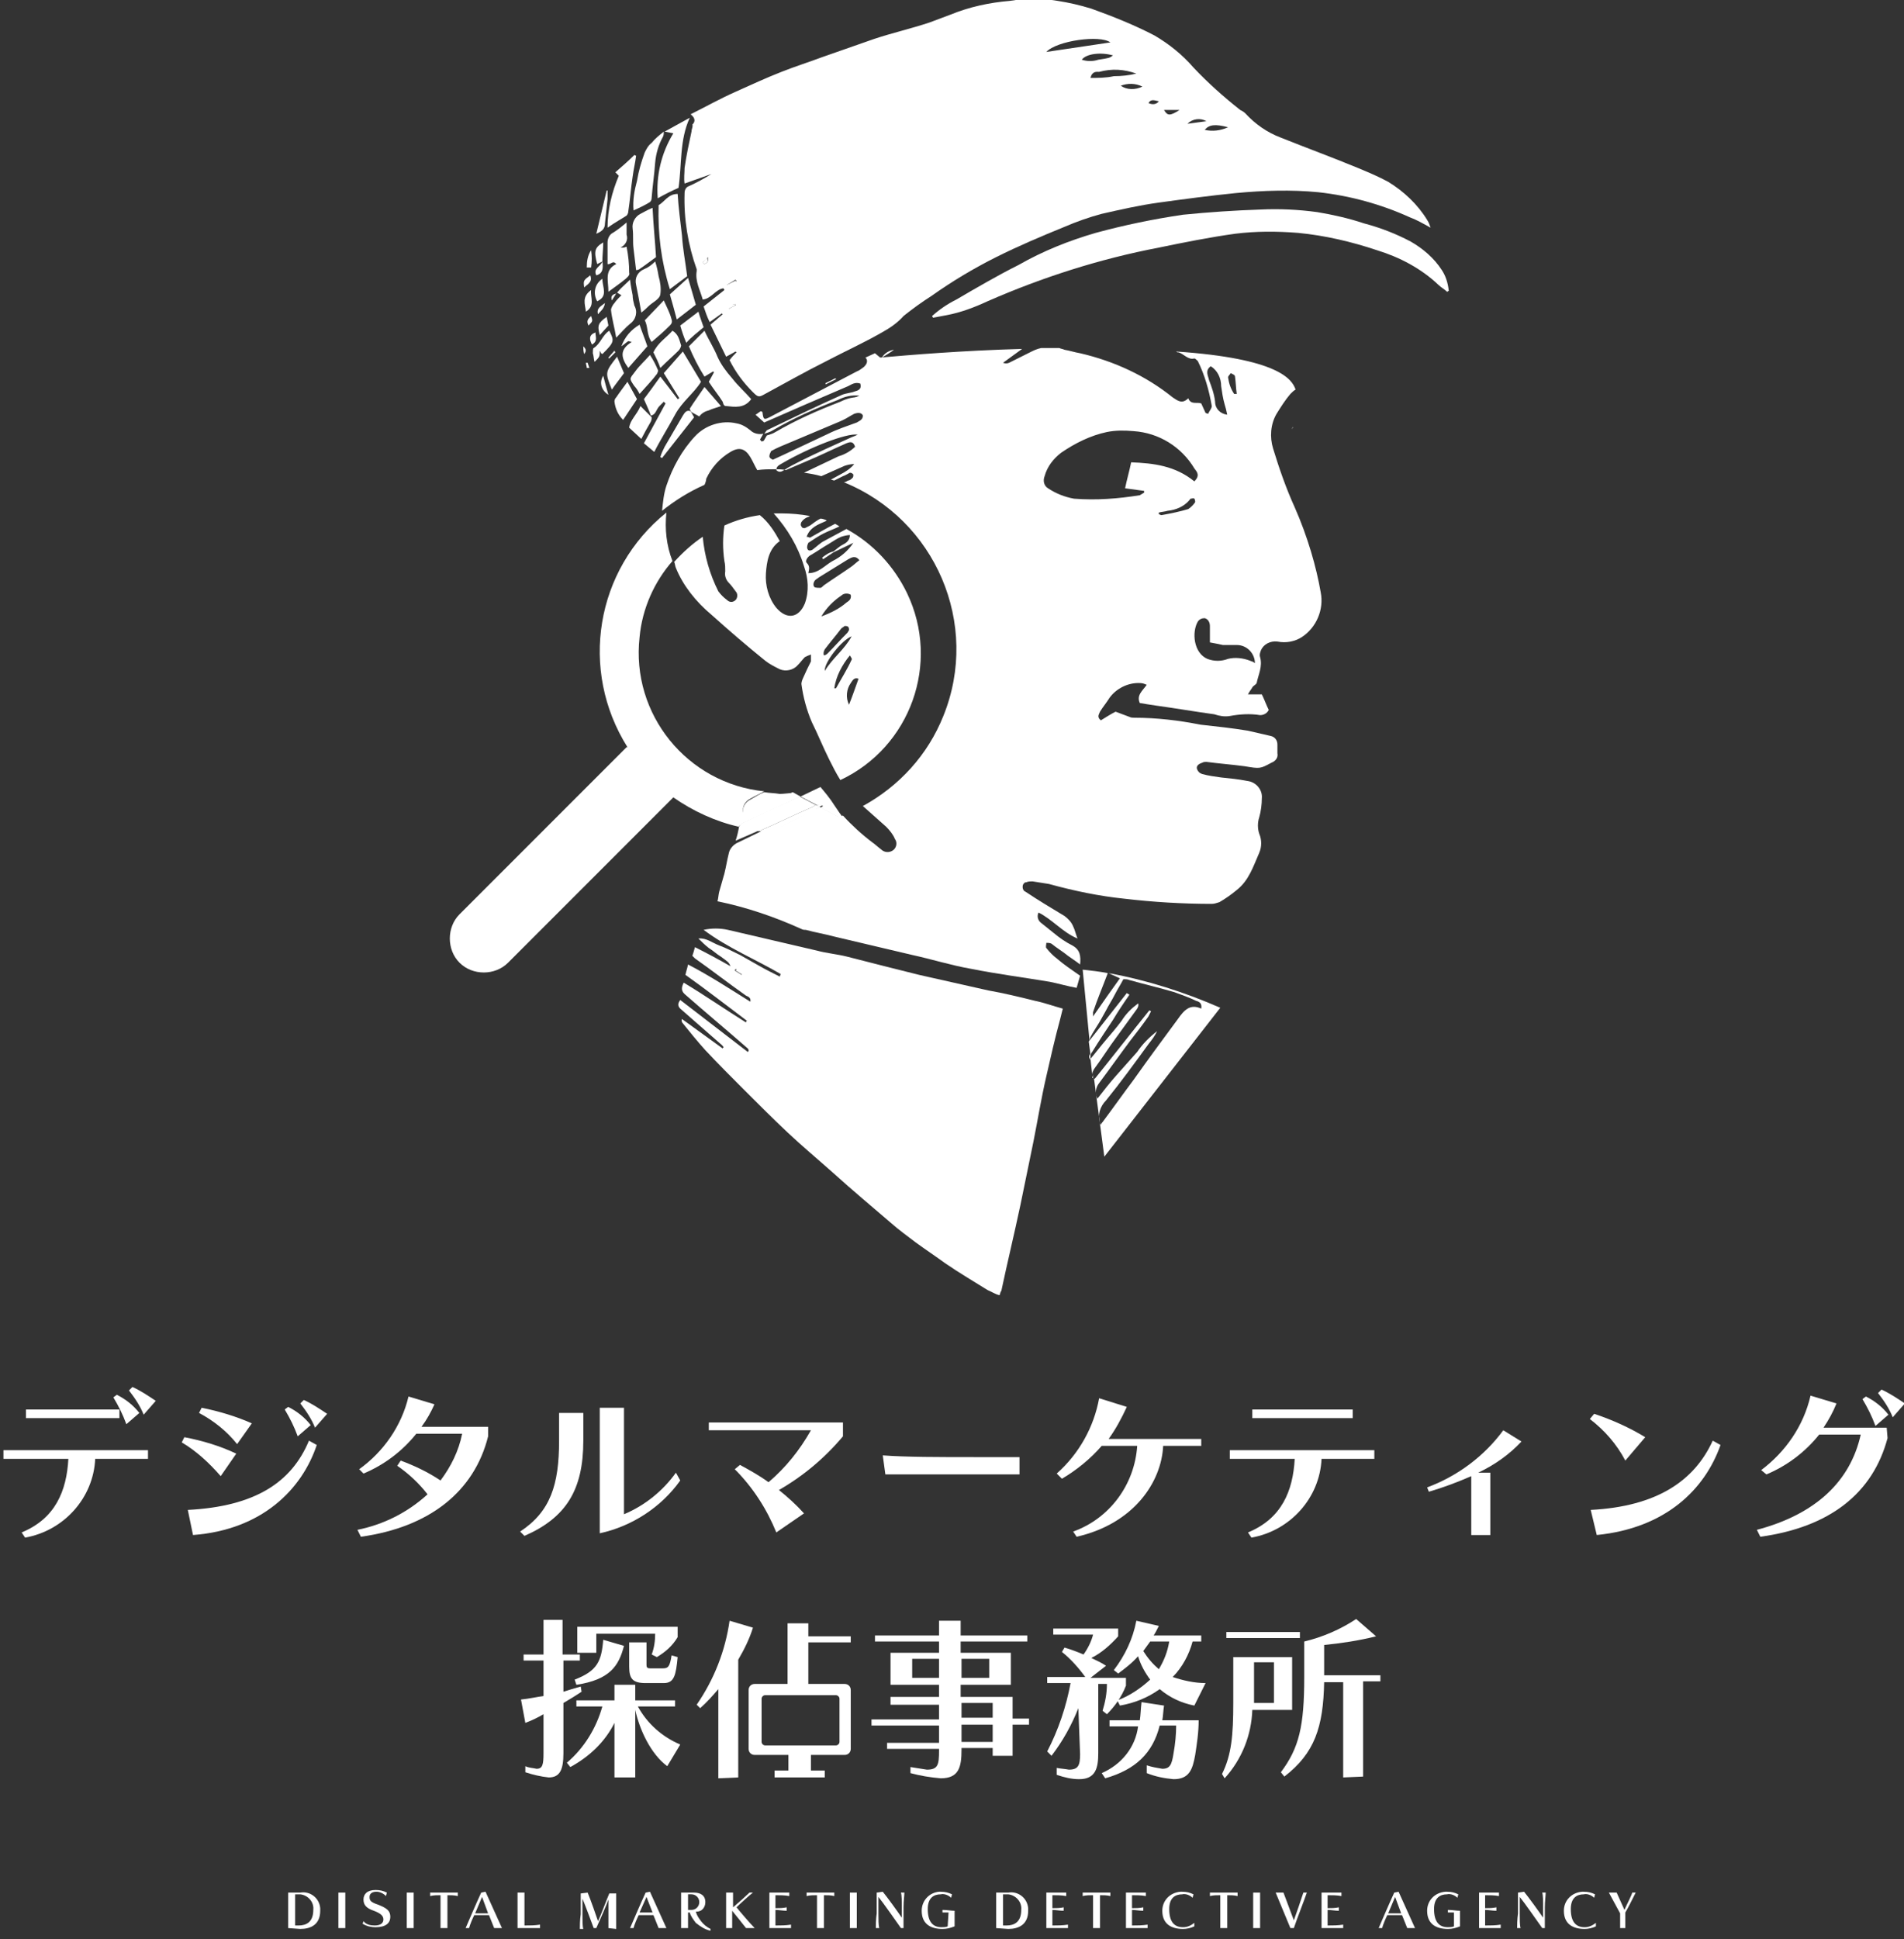 <?xml version="1.0" encoding="utf-8"?>
<!-- Generator: Adobe Illustrator 28.2.0, SVG Export Plug-In . SVG Version: 6.00 Build 0)  -->
<svg version="1.1" id="レイヤー_1" xmlns="http://www.w3.org/2000/svg" xmlns:xlink="http://www.w3.org/1999/xlink" x="0px"
	 y="0px" viewBox="0 0 220 224" style="enable-background:new 0 0 220 224;" xml:space="preserve">
<rect x="0" y="0" width="220" height="224" fill="#333333" stroke="none"/>
<style type="text/css">
	.st0{clip-path:url(#SVGID_00000103978302177121857840000014647085674570576532_);}
	.st1{fill:#FFFFFF;}
</style>
<g>
	<defs>
		<rect id="SVGID_1_" x="0.4" y="0" width="219.6" height="223"/>
	</defs>
	<clipPath id="SVGID_00000115484661904996043650000015527242874055159427_">
		<use xlink:href="#SVGID_1_"  style="overflow:visible;"/>
	</clipPath>
	<g id="グループ_61" style="clip-path:url(#SVGID_00000115484661904996043650000015527242874055159427_);">
		<path id="パス_229" class="st1" d="M33.3,222.7v-4.1h1.4c1.1-0.2,2.2,0.6,2.3,1.8c0,0.1,0,0.2,0,0.3c0,1.6-1.1,2.1-2.3,2.1
			L33.3,222.7z M34.5,222.4c0.9,0,1.7-0.4,1.7-1.8c0.1-0.9-0.6-1.7-1.5-1.8c-0.1,0-0.2,0-0.3,0h-0.3v3.6H34.5z"/>
		<rect id="長方形_35" x="39.1" y="218.6" class="st1" width="0.8" height="4.1"/>
		<path id="パス_230" class="st1" d="M42,221.9c0.3,0.4,0.8,0.5,1.3,0.5c0.7,0,1-0.3,1-0.7c0-0.4-0.3-0.7-1.1-1
			c-0.9-0.3-1.2-0.7-1.2-1.3c0-0.6,0.4-1.1,1.4-1.1c0.5,0,0.9,0.1,1.3,0.3l-0.1,0.4c-0.3-0.3-0.7-0.5-1.1-0.5
			c-0.6,0-0.8,0.3-0.8,0.6c0,0.4,0.1,0.6,1,0.9c1,0.4,1.4,0.7,1.4,1.4c0,0.7-0.5,1.2-1.7,1.2c-0.5,0-1-0.1-1.5-0.4L42,221.9z"/>
		<rect id="長方形_36" x="47" y="218.6" class="st1" width="0.8" height="4.1"/>
		<path id="パス_231" class="st1" d="M50.9,222.7v-3.8c-0.4,0-0.8,0-1.2,0.1v-0.4c0.4,0,1,0,1.6,0c0.5,0,1,0,1.6,0v0.4
			c-0.4-0.1-0.8-0.1-1.2-0.1v3.8H50.9z"/>
		<path id="パス_232" class="st1" d="M57.1,222.7l-0.6-1.5h-1.7c-0.2,0.4-0.5,1.1-0.6,1.5h-0.4c0.3-0.7,1.2-2.8,1.8-4.1l0.5-0.1
			l1.9,4.2H57.1z M55.7,219.1l-0.8,1.9h1.5L55.7,219.1z"/>
		<path id="パス_233" class="st1" d="M59.8,222.7v-4.1h0.8v3.8c0.6,0,1.2,0,1.8-0.1v0.4L59.8,222.7z"/>
		<path id="パス_234" class="st1" d="M70.3,222.7v-3.3c-0.2,0.6-1,2.4-1.4,3.3h-0.3c-0.3-0.8-1-2.7-1.3-3.4c0,0,0,0.7,0,1.3v0.5
			c0,0.7,0,1.4,0.1,1.7h-0.4c0-0.3,0-1,0.1-1.7c0-0.3,0-0.7,0-1c0-0.7,0-1.4,0-1.4l0.8-0.1c0.3,0.7,1,2.7,1.2,3.3
			c0.3-0.6,1-2.5,1.3-3.2h0.8v4.1L70.3,222.7z"/>
		<path id="パス_235" class="st1" d="M76.1,222.7l-0.6-1.5h-1.7c-0.2,0.4-0.5,1.1-0.6,1.5h-0.4c0.3-0.7,1.2-2.8,1.8-4.1l0.5-0.1
			l1.9,4.2L76.1,222.7z M74.7,219.1l-0.8,1.8h1.5L74.7,219.1z"/>
		<path id="パス_236" class="st1" d="M82.1,223c-0.6-0.1-1.2-0.5-1.7-0.9c-0.3-0.4-0.6-0.8-0.7-1.2h-0.2v1.8h-0.8v-4.1h1.5
			c0.7,0,1.3,0.3,1.3,1.1c0,0.6-0.4,1.1-1,1.1c0,0-0.1,0-0.1,0c0.1,0.4,0.3,0.7,0.6,1.1c0.3,0.4,0.7,0.7,1.1,0.9L82.1,223z
			 M79.9,220.6c0.5,0,0.9-0.4,0.9-0.9c0-0.5-0.4-0.9-0.9-0.9h-0.4v1.8H79.9z"/>
		<path id="パス_237" class="st1" d="M86.2,222.7c-0.3-0.4-1.2-1.5-1.6-2v2h-0.7v-4.1h0.8v1.7c0.6-0.5,1.6-1.4,1.9-1.7H87
			c-0.4,0.3-1.5,1.3-1.9,1.7c0.4,0.5,1.6,1.9,2.1,2.4L86.2,222.7z"/>
		<path id="パス_238" class="st1" d="M88.9,222.7v-4.1c0,0,1.5,0,2.3,0v0.4c-0.5-0.1-1.1-0.1-1.6-0.1v1.5c0.4,0,0.9,0,1.3-0.1v0.4
			c-0.4,0-0.9-0.1-1.3-0.1v1.8c0.6,0,1.2,0,1.8-0.1v0.4L88.9,222.7z"/>
		<path id="パス_239" class="st1" d="M94.4,222.7v-3.8c-0.4,0-0.8,0-1.2,0.1v-0.4c0.4,0,1,0,1.6,0c0.5,0,1,0,1.6,0v0.4
			c-0.4-0.1-0.8-0.1-1.2-0.1v3.8H94.4z"/>
		<rect id="長方形_37" x="98.2" y="218.6" class="st1" width="0.8" height="4.1"/>
		<path id="パス_240" class="st1" d="M104.1,222.7c-0.5-0.7-2.1-3-2.6-3.6v1.9c0,0.7,0,1.4,0.1,1.7h-0.4c0-0.3,0-1,0.1-1.7
			c0-0.3,0-0.7,0-1c0-0.7,0-1.4,0-1.4l0.7-0.1c0.5,0.6,1.8,2.4,2.2,3v-1.2c0-0.7,0-1.4-0.1-1.7h0.4c0,0.3-0.1,1-0.1,1.7v2.4
			L104.1,222.7z"/>
		<path id="パス_241" class="st1" d="M109.6,220.9c-0.1,0-0.5,0-0.7,0v-0.3c0.5,0,1,0.1,1.4,0.1v1.8c-0.5,0.2-0.9,0.3-1.4,0.3
			c-1.4,0-2.4-0.6-2.4-2.1c0-1.2,0.9-2.1,2-2.2c0.1,0,0.1,0,0.2,0c0.5,0,0.9,0.1,1.3,0.3l-0.1,0.4c-0.3-0.3-0.8-0.5-1.2-0.4
			c-0.8,0-1.5,0.4-1.5,1.7c0,1.5,0.6,2.1,1.6,2.1c0.2,0,0.5,0,0.7-0.1L109.6,220.9z"/>
		<path id="パス_242" class="st1" d="M115.1,222.7v-4.1h1.4c1.1-0.2,2.2,0.6,2.3,1.8c0,0.1,0,0.2,0,0.3c0,1.6-1.1,2.1-2.3,2.1
			L115.1,222.7z M116.3,222.4c0.9,0,1.7-0.4,1.7-1.8c0.1-0.9-0.6-1.7-1.5-1.8c-0.1,0-0.2,0-0.3,0h-0.3v3.6H116.3z"/>
		<path id="パス_243" class="st1" d="M120.9,222.7v-4.1c0,0,1.5,0,2.3,0v0.4c-0.5-0.1-1.1-0.1-1.6-0.1v1.5c0.4,0,0.9,0,1.3-0.1
			v0.4c-0.4,0-0.9-0.1-1.3-0.1v1.8c0.6,0,1.2,0,1.8-0.1v0.4L120.9,222.7z"/>
		<path id="パス_244" class="st1" d="M126.3,222.7v-3.8c-0.4,0-0.8,0-1.2,0.1v-0.4c0.4,0,1,0,1.6,0c0.5,0,1,0,1.6,0v0.4
			c-0.4-0.1-0.8-0.1-1.2-0.1v3.8H126.3z"/>
		<path id="パス_245" class="st1" d="M130.1,222.7v-4.1c0,0,1.5,0,2.3,0v0.4c-0.5-0.1-1.1-0.1-1.6-0.1v1.5c0.4,0,0.9,0,1.3-0.1
			v0.4c-0.4,0-0.9-0.1-1.3-0.1v1.8c0.6,0,1.2,0,1.8-0.1v0.4L130.1,222.7z"/>
		<path id="パス_246" class="st1" d="M138,222.5c-0.4,0.2-0.9,0.3-1.3,0.3c-1.4,0-2.4-0.6-2.4-2.1c0-1.2,0.9-2.1,2.1-2.2
			c0.1,0,0.1,0,0.2,0c0.5,0,0.9,0.1,1.3,0.3l-0.1,0.4c-0.3-0.3-0.8-0.5-1.2-0.4c-0.8,0-1.5,0.4-1.5,1.7c0,1.5,0.6,2.1,1.6,2.1
			c0.5,0,0.9-0.2,1.3-0.5L138,222.5z"/>
		<path id="パス_247" class="st1" d="M141,222.7v-3.8c-0.4,0-0.8,0-1.2,0.1v-0.4c0.4,0,1,0,1.6,0c0.5,0,1,0,1.6,0v0.4
			c-0.4-0.1-0.8-0.1-1.2-0.1v3.8H141z"/>
		<rect id="長方形_38" x="144.8" y="218.6" class="st1" width="0.8" height="4.1"/>
		<path id="パス_248" class="st1" d="M149.1,222.7l-1.7-4.1h0.9l1.2,3.2c0.3-0.8,0.8-2.3,1.1-3.2h0.4c-0.3,0.9-1.1,2.9-1.5,4.1
			H149.1z"/>
		<path id="パス_249" class="st1" d="M152.7,222.7v-4.1c0,0,1.5,0,2.3,0v0.4c-0.5-0.1-1.1-0.1-1.6-0.1v1.5c0.4,0,0.9,0,1.3-0.1
			v0.4c-0.4,0-0.9-0.1-1.3-0.1v1.8c0.6,0,1.2,0,1.8-0.1v0.4L152.7,222.7z"/>
		<path id="パス_250" class="st1" d="M162.6,222.7l-0.6-1.5h-1.7c-0.2,0.4-0.5,1.1-0.6,1.5h-0.4c0.3-0.7,1.2-2.8,1.8-4.1l0.5-0.1
			l1.9,4.2L162.6,222.7z M161.2,219.1l-0.8,1.9h1.5L161.2,219.1z"/>
		<path id="パス_251" class="st1" d="M168,220.9c-0.1,0-0.5,0-0.7,0v-0.3c0.5,0,1,0.1,1.4,0.1v1.8c-0.5,0.2-0.9,0.3-1.4,0.3
			c-1.4,0-2.4-0.6-2.4-2.1c0-1.2,0.9-2.1,2.1-2.2c0.1,0,0.1,0,0.2,0c0.5,0,0.9,0.1,1.3,0.3l-0.1,0.4c-0.3-0.3-0.8-0.5-1.2-0.4
			c-0.8,0-1.5,0.4-1.5,1.7c0,1.5,0.6,2.1,1.6,2.1c0.2,0,0.5,0,0.7-0.1L168,220.9z"/>
		<path id="パス_252" class="st1" d="M170.9,222.7v-4.1c0,0,1.5,0,2.3,0v0.4c-0.5-0.1-1.1-0.1-1.6-0.1v1.5c0.4,0,0.9,0,1.3-0.1
			v0.4c-0.4,0-0.9-0.1-1.3-0.1v1.8c0.6,0,1.2,0,1.8-0.1v0.4L170.9,222.7z"/>
		<path id="パス_253" class="st1" d="M178.2,222.7c-0.5-0.7-2.1-3-2.6-3.6v1.9c0,0.7,0,1.4,0.1,1.7h-0.4c0-0.3,0-1,0.1-1.7
			c0-0.3,0-0.7,0-1c0-0.7,0-1.4,0-1.4l0.7-0.1c0.5,0.6,1.8,2.4,2.2,3v-1.2c0-0.7,0-1.4-0.1-1.7h0.4c0,0.3-0.1,1-0.1,1.7v2.4
			L178.2,222.7z"/>
		<path id="パス_254" class="st1" d="M184.4,222.5c-0.4,0.2-0.9,0.3-1.3,0.3c-1.4,0-2.4-0.6-2.4-2.1c0-1.2,0.9-2.1,2.1-2.2
			c0.1,0,0.1,0,0.2,0c0.5,0,0.9,0.1,1.3,0.3l-0.1,0.4c-0.3-0.3-0.8-0.5-1.2-0.4c-0.8,0-1.5,0.4-1.5,1.7c0,1.5,0.6,2.1,1.6,2.1
			c0.5,0,0.9-0.2,1.3-0.5L184.4,222.5z"/>
		<path id="パス_255" class="st1" d="M187.2,222.7v-1.7l-1.3-2.4h0.9l0.9,2c0.2-0.5,0.8-1.6,0.9-2h0.4c-0.3,0.6-0.9,1.8-1.2,2.3
			v1.8H187.2z"/>
		<path id="パス_256" class="st1" d="M11,168.5c-0.2,4.5-3.6,8.3-8.1,9.1L2.5,177c3.9-1.6,5.2-4.8,5.4-8.5H0.4v-1h16.7v1H11z
			 M3,162.8h10.8v1H3V162.8z M14.6,164.5c-0.4-1.1-0.9-2.1-1.5-3.1l0.4-0.3c1,0.5,1.9,1.2,2.6,2.1L14.6,164.5z M16.6,163.4
			c-0.4-1-1-1.9-1.7-2.8l0.4-0.4c0.9,0.4,1.8,1,2.7,1.6L16.6,163.4z"/>
		<path id="パス_257" class="st1" d="M25.5,170.5c-1.3-1.5-2.8-2.9-4.5-3.9l0.3-0.6c2.1,0.4,4.1,1,6,1.9L25.5,170.5z M36.6,166.9
			c-1.7,5.1-6.3,9.8-14.3,10.4l-0.6-2.9c7.8-0.4,12-3.2,14-8L36.6,166.9z M27.4,166.8c-1.2-1.5-2.7-2.7-4.4-3.6l0.3-0.6
			c2,0.4,4,1,5.8,1.8L27.4,166.8z M34.4,165.9c-0.4-1.1-0.9-2.1-1.5-3.1l0.4-0.3c1,0.5,1.9,1.2,2.6,2.1L34.4,165.9z M36.4,164.9
			c-0.4-1-1-1.9-1.7-2.8l0.4-0.4c0.9,0.4,1.8,1,2.7,1.6L36.4,164.9z"/>
		<path id="パス_258" class="st1" d="M56.4,165.9c-1.6,6.4-6.8,10.5-14.7,11.6l-0.4-0.8c3-0.6,5.8-2,8.1-4.1
			c-1-1.3-2.2-2.4-3.5-3.3l0.4-0.6c1.6,0.6,3.1,1.3,4.6,2.3c1.2-1.6,2.1-3.4,2.5-5.4h-5.3c-1.6,2-3.7,3.6-6.1,4.6l-0.5-0.5
			c2.8-2,4.9-5,5.7-8.4l3,0.9c-0.4,0.9-0.9,1.8-1.5,2.6h7.7L56.4,165.9z"/>
		<path id="パス_259" class="st1" d="M60.1,176.9c3.5-2.3,4.5-5.4,4.5-10.5v-3.2h2.8v3.2c0,5.7-2,8.9-6.8,11L60.1,176.9z
			 M78.6,171c-2.2,3.1-5.6,5.3-9.3,6.1v-14.5h2.8v12.3c2.4-1,4.5-2.7,6-4.8L78.6,171z"/>
		<path id="パス_260" class="st1" d="M89.7,177c-1.1-2.7-2.7-5.2-4.8-7.3l0.6-0.5c1.1,0.6,2.2,1.2,3.3,2c2-1.7,3.6-3.7,4.9-6H81.9
			v-0.9h15.5v1.6c-2.1,2.5-4.6,4.6-7.4,6.2c1,0.8,2,1.7,2.9,2.7L89.7,177z"/>
		<path id="パス_261" class="st1" d="M102.3,170.3l-0.3-2.2c2.6,0.2,6.7,0.2,10.5,0.2h5.3v2H102.3z"/>
		<path id="パス_262" class="st1" d="M134.4,167c-0.2,4.2-3.4,9-10,10.5l-0.4-0.6c4.2-1.5,7.1-5.4,7.4-9.9h-4.1
			c-1.3,1.5-2.9,2.8-4.6,3.8l-0.6-0.6c2.6-2.3,4.3-5.4,4.9-8.7l3.2,1c-0.6,1.3-1.3,2.6-2.1,3.7h10.7v0.8L134.4,167z"/>
		<path id="パス_263" class="st1" d="M152.7,168.5c-0.2,4.5-3.6,8.3-8.1,9.1l-0.4-0.6c3.9-1.6,5.2-4.8,5.4-8.5h-7.5v-1h16.7v1
			H152.7z M144.7,162.8h11.6v1h-11.6V162.8z"/>
		<path id="パス_264" class="st1" d="M170,177.3v-6.8c-1.6,0.7-3.2,1.3-4.9,1.8l-0.2-0.5c3.5-1.3,6.6-3.6,8.8-6.6l2.1,1.3
			c-1.4,1.5-3.1,2.7-5,3.6h1.4v7.2L170,177.3z"/>
		<path id="パス_265" class="st1" d="M187.8,168.7c-1-1.9-2.4-3.5-4.1-4.8l0.5-0.6c2.1,0.7,4.1,1.6,5.9,2.7L187.8,168.7z
			 M198.8,166.9c-1.8,5.1-6.3,9.6-14.3,10.4l-0.7-2.9c7.7-0.4,12-3.4,14.1-8L198.8,166.9z"/>
		<path id="パス_266" class="st1" d="M218.1,166.1c-1.7,6.4-6.7,10.3-14.7,11.4l-0.4-0.8c6.8-1.8,10.8-5.6,12-11h-4.8
			c-1.6,2-3.7,3.6-6.1,4.6l-0.6-0.5c2.8-2.1,4.9-5.1,5.7-8.6l3,0.9c-0.4,1-0.9,1.9-1.5,2.8h7.3L218.1,166.1z M216.7,164.7
			c-0.4-1.1-0.9-2.1-1.5-3.1l0.4-0.3c1,0.5,1.9,1.2,2.6,2.1L216.7,164.7z M218.7,163.7c-0.4-1-1-1.9-1.7-2.8l0.4-0.4
			c0.9,0.4,1.8,1,2.7,1.6L218.7,163.7z"/>
		<path id="パス_267" class="st1" d="M60.7,204c0.4,0.2,0.9,0.2,1.3,0.3c0.7,0,0.8-0.5,0.8-1.8V198c-0.7,0.4-1.3,0.7-2.1,1
			l-0.5-2.7c1-0.1,1.8-0.3,2.6-0.4v-4.1h-2.3v-0.7h2.3v-4h2.2v4H67v0.7h-1.9v3.6c0.6-0.2,1.3-0.4,2-0.6l0.1,0.6
			c-0.6,0.4-1.4,0.9-2.1,1.3v5.8c0,1.9-0.4,2.8-1.7,2.8c-0.9-0.1-1.8-0.3-2.7-0.6L60.7,204z M77.1,204c-1.9-1.4-3.2-4.2-3.7-6.5v7.8
			H71V199c-1.1,2.2-2.9,3.9-5.1,5.1l-0.4-0.5c2-1.7,3.4-4,4.1-6.5h-3v-0.7H71v-1.8h2.4v1.8H78v0.7h-4.3c1.1,2,2.8,3.5,4.9,4.4
			L77.1,204z M66.4,194c2.6-1,3.1-2.1,3.3-4.6l2.4,0.7c-0.6,2.3-1.6,3.9-5.5,4.5L66.4,194z M75.3,191.1c0.3-0.8,0.4-1.6,0.4-2.4
			h-6.8v2.2h-2.2v-3h11.6v1.2c-0.6,1-1.4,1.7-2.4,2.3L75.3,191.1z M74.6,194.4c-1.5,0-1.9-0.5-1.9-1.9v-2.8h2v2.6
			c0,0.3,0.1,0.4,0.4,0.4h1.5c0.6,0,0.8-0.2,1-1.5l0.7,0.2c-0.2,2.1-0.4,3-1.6,3L74.6,194.4z"/>
		<path id="パス_268" class="st1" d="M83,205.4v-10.3c-0.6,0.7-1.3,1.5-2.1,2.2l-0.4-0.4c2-2.9,3.3-6.2,3.8-9.7L87,188
			c-0.4,1.3-1,2.5-1.7,3.7v13.6L83,205.4z M89.7,202.7h-2.5c-0.4,0-0.7-0.3-0.7-0.7c0,0,0,0,0,0v-6.8c0-0.4,0.3-0.7,0.7-0.7
			c0,0,0,0,0,0H91v-7h2.4v1.5h4.9v0.7h-4.9v4.8h4.2c0.4,0,0.7,0.3,0.7,0.7l0,0v6.8c0,0.4-0.3,0.7-0.7,0.7c0,0,0,0,0,0H90
			 M96.6,195.8h-8.2c-0.2,0-0.4,0.2-0.4,0.4v5c0,0.2,0.2,0.4,0.4,0.4h8.2c0.2,0,0.4-0.2,0.4-0.4v-5C97,196,96.8,195.8,96.6,195.8
			 M93.7,204.5h-2.6v-2.6h2.6L93.7,204.5z M95.3,205.3h-5.8v-0.8h5.8L95.3,205.3z"/>
		<path id="パス_269" class="st1" d="M114.7,202.8v-0.9h-3.6v0.2c0,2-0.3,3.3-2.4,3.3c-1.2-0.1-2.4-0.3-3.5-0.6v-0.7
			c0.6,0.1,1.3,0.2,1.9,0.3c1.3,0,1.4-0.6,1.4-2.2v-0.2h-6v-0.7h6v-2h-7.8v-0.7h7.8v-1.7h-5.6V196h5.6v-1.4h-5.6v-3.7h5.6v-1.3h-7.4
			v-0.7h7.4v-1.7h2.5v1.7h7.7v0.7h-7.7v1.3h5.8v3.7h-5.8v1.4h6v2.5h1.9v0.7h-1.9v3.6L114.7,202.8z M108.5,191.6h-3.1v2.2h3.1
			L108.5,191.6z M114.3,191.6h-3.2v2.2h3.2V191.6z M114.7,196.7h-3.6v1.7h3.6V196.7z M114.7,199.2h-3.6v2h3.6V199.2z"/>
		<path id="パス_270" class="st1" d="M124.6,197.3c-0.8,2-1.8,3.8-3.1,5.5l-0.5-0.5c1.3-2.5,2.2-5.2,2.7-7.9H121v-0.7h4.4
			c-0.8-1.1-1.7-2.1-2.7-2.9l0.3-0.5c0.7,0.2,1.5,0.5,2.2,0.8c0.5-0.7,0.9-1.5,1.1-2.3h-4.6v-0.7h7.5v0.9c-0.9,1-1.9,1.9-3.1,2.5
			c0.6,0.3,1.1,0.5,1.7,0.9l-1.8,1.4h4.1v0.9c-0.5,1.3-1.3,2.4-2.2,3.3l-0.5-0.4c0.3-1,0.5-2,0.5-3.1h-1v8c0,1.7-0.3,3-2.2,3
			c-0.9,0-1.7-0.2-2.6-0.5v-0.8c0.5,0.1,0.9,0.1,1.4,0.2c1.1,0,1.3-0.5,1.3-1.8L124.6,197.3z M132.5,203.9c0.6,0.2,1.2,0.3,1.8,0.4
			c0.9,0,1.1-0.5,1.3-1.8c0.2-1.1,0.3-2.2,0.3-3.2h-1.9c-0.8,3.2-2.8,5.1-6.3,6.1l-0.4-0.6c2.3-1,3.9-3,4.2-5.4h-3.3v-0.7h3.5
			c0.1-0.6,0.1-1.3,0.2-2.1l2.6,0.4c-0.1,0.6-0.1,1.2-0.2,1.7h4.2c0,1.4-0.2,2.7-0.4,4c-0.3,1.7-0.7,2.8-2.5,2.8
			c-1.1-0.1-2.1-0.3-3.1-0.7L132.5,203.9z M138,197c-1.5-0.3-2.8-0.9-4-1.9c-1.4,1-2.9,1.6-4.6,1.9l-0.3-0.6
			c1.4-0.5,2.7-1.4,3.8-2.4c-0.6-0.8-1.1-1.7-1.4-2.7c-0.7,0.8-1.5,1.4-2.3,2l-0.5-0.4c1.3-1.7,2.2-3.6,2.6-5.7l2.6,0.6
			c-0.2,0.4-0.4,0.8-0.6,1.1h5.5v0.7h-1c-0.4,1.5-1.2,3-2.3,4.1c1.2,0.4,2.5,0.7,3.8,0.7L138,197z M132.9,189.6
			c-0.3,0.4-0.5,0.7-0.8,1.1c0.5,0.8,1.1,1.5,1.8,2.1c0.6-1,1-2,1.2-3.2H132.9z"/>
		<path id="パス_271" class="st1" d="M141.2,204.9c1.1-2.2,1.3-4.5,1.3-8.2v-5.3h6.8v6.1h-4.6c-0.1,2.9-1.2,5.7-3.2,7.9
			L141.2,204.9z M141.7,188.5h8.5v0.7h-8.5V188.5z M147.2,192h-2.3v4.7h2.3V192z M155.2,205.3v-11H153c-0.1,5.2-1.1,8.2-4.6,10.9
			l-0.4-0.5c2.1-2.8,2.7-5.3,2.7-11v-4.1c2.1-0.5,4.2-1.4,6-2.6l2.3,2c-2,0.5-4,0.8-6,1v3.5h6.5v0.7h-2v11L155.2,205.3z"/>
		<path id="パス_272" class="st1" d="M129.4,113c-1,1.4-2,2.8-3.1,4.4c0-0.2,0-0.3,0-0.5c0.5-1.5,1.1-2.9,1.7-4.5
			c-1-0.2-2-0.3-2.9-0.4l0.8,8.3c0-0.4,0-0.4,0.8-1.7c0.4-0.6,0.7-1.2,1.1-1.9c0.3-0.6,0.7-1.2,1-1.8c0.3-0.6,0.7-1.2,1-1.8
			c0.2,0,0.5,0,0.7,0.1c1.8,0.5,3.5,0.9,5.2,1.4c0.8,0.3,1.7,0.6,2.5,1c0.4,0.1,0.7,0.3,0.6,0.9c-1.3-0.6-2,0.2-2.7,1.2
			c-1.7,2.3-3.4,4.6-5.1,7c-1.2,1.6-2.4,3.3-3.6,4.9c-0.1,0.1-0.1,0.1-0.2,0.3c0,0-0.1-0.1-0.1-0.2c-0.3-0.9,0-1.9,0.7-2.6
			c1.7-2.1,3.3-4.3,4.9-6.5c0.4-0.5,0.7-0.9,1-1.5c-0.9,0.7-1.7,1.5-2.3,2.4c-0.8,0.9-1.6,1.8-2.4,2.7c-0.8,0.9-1.5,1.8-2.2,2.7
			c-0.3-0.6-0.2-1.3,0.2-1.8c1.2-1.6,2.4-3.3,3.6-4.9c0.7-0.9,1.4-1.8,2.1-2.8c0.1-0.2,0.2-0.4,0.3-0.6l-0.2-0.1
			c-2.1,2.6-4.2,5.3-6.3,7.9c0,0-0.1,0-0.1-0.1l1.2,9.1l13.4-17.2c-4.1-1.8-8.5-3.2-12.9-4L129.4,113"/>
		<path id="パス_273" class="st1" d="M128.6,117.8c0.6-1,1.2-1.9,1.9-2.9c-0.1-0.1-0.2-0.1-0.3-0.2l-4.4,5.6l0.2,1.5
			c0.1-0.1,0.1-0.2,0.2-0.3C127,120.2,127.8,119,128.6,117.8"/>
		<path id="パス_274" class="st1" d="M129,119.8c0.8-1.1,1.6-2.2,2.4-3.3c0.1-0.2,0.2-0.4,0.1-0.6c-0.8,0.6-1.4,1.2-1.9,2
			c-0.6,0.8-1.2,1.5-1.8,2.2c-0.6,0.7-1.2,1.5-1.8,2.2l0.2,1.8c0-0.2,0.1-0.4,0.2-0.6C127.3,122.3,128.1,121,129,119.8"/>
		<path id="パス_275" class="st1" d="M72.4,24.9c0.1-0.1,0.2-0.3,0.2-0.5c0.2-1.3,0.3-2.7,0.5-4c0.1-0.8,0.3-1.6,0.4-2.4l-0.2-0.1
			c-0.7,0.7-1.4,1.3-2.2,2l0.4,0.4c-0.8,1.9-1.3,3.9-1.3,6C71.2,25.6,71.8,25.3,72.4,24.9"/>
		<path id="パス_276" class="st1" d="M78.3,22.4c-1.1,0-1.5,0.9-2.2,1.3c-0.1,3.3,0.3,6.5,1.3,9.7l2-1.5c-0.2-1.6-0.5-3.1-0.6-4.7
			C78.6,25.5,78.4,24,78.3,22.4"/>
		<path id="パス_277" class="st1" d="M77.4,34c0.3,1,0.5,1.8,0.8,2.9l2.2-1.7l-0.9-3.1L77.4,34"/>
		<path id="パス_278" class="st1" d="M77.4,37.6c0.2-0.2,0.3-0.4,0.2-0.7c-0.2-0.8-0.6-1.5-0.9-2.2L74.5,37
			c0.4,0.7,0.2,1.7,0.8,2.5C76,38.9,76.7,38.3,77.4,37.6"/>
		<path id="パス_279" class="st1" d="M74,24.7c-0.6,0.3-1,1-0.9,1.7c0.1,0.8,0,1.5,0.1,2.3c0.1,0.8,0.2,1.6,0.3,2.5
			c0.2,0,0.4-0.1,0.5-0.2c0.6-0.4,1.1-0.8,1.8-1.3c-0.1-1.8-0.3-3.6-0.4-5.7C74.7,24.3,74.4,24.5,74,24.7"/>
		<path id="パス_280" class="st1" d="M74.4,31.1c-0.7,0.3-1.1,1-0.9,1.8c0.2,1,0.4,2,0.6,3.2c0.4-0.3,0.6-0.5,0.8-0.7
			c0.5-0.5,1.3-0.8,1.4-1.4c0.1-0.7,0-1.4-0.2-2.1c-0.1-0.6-0.2-1.1-0.4-1.7C75.3,30.6,74.9,30.9,74.4,31.1"/>
		<path id="パス_281" class="st1" d="M76,22.9c0.9-0.5,1.7-0.9,2.4-1.2c0.4-2.7,0.1-5.5,1.3-8.1l-2.9,1.6l1,0.2
			C76.4,17.7,75.8,20.3,76,22.9"/>
		<path id="パス_282" class="st1" d="M73.9,45.5c0.7-0.8,1.4-1.5,2-2.3c0.1-0.2,0.2-0.4,0.1-0.5c-0.2-0.5-0.5-1.1-0.9-1.7
			c-0.6,0.7-1.2,1.2-1.7,1.9c-0.7,0.9-0.7,0.8-0.1,1.7C73.5,44.8,73.7,45.1,73.9,45.5"/>
		<path id="パス_283" class="st1" d="M70.7,34.7l0.5-0.8C70.9,34,70.5,34.1,70.7,34.7"/>
		<path id="パス_284" class="st1" d="M78.4,40.5c0.2-0.2,0.3-0.5,0.3-0.6c-0.2-0.6-0.3-1.3-1-1.7C77,39,76,39.6,75.5,40.7
			c0.3,0.6,0.6,1.2,0.8,1.8C77.1,41.7,77.8,41.1,78.4,40.5"/>
		<path id="パス_285" class="st1" d="M81.3,37.8c-0.2-0.6-0.4-1.1-0.6-1.8l-2.1,1.6c0.2,0.7,0.4,1.3,0.7,2
			C79.9,38.9,80.6,38.4,81.3,37.8"/>
		<path id="パス_286" class="st1" d="M81.9,47.4c0.4-0.2,0.9-0.3,1.4-0.5c-0.6-0.7-1.2-1.4-1.9-2.2c-0.6,0.9-1.2,1.7-1.7,2.5
			c0,0.1,0.1,0.3,0.2,0.4l0.9,0.5C81.1,47.7,81.5,47.5,81.9,47.4"/>
		<path id="パス_287" class="st1" d="M69.9,25.8c0.1-1,0.2-1.9,0.3-2.8c0-0.3,0-0.7,0-1l-0.1,0l-1.2,5
			C69.6,26.7,69.9,26.4,69.9,25.8"/>
		<path id="パス_288" class="st1" d="M83.9,46.9c1,0.1,2.1,0.3,2.9-0.8c-0.7-0.8-1.5-1.5-2.2-2.4c-0.7-0.8-1.3-1.6-1.7-2.5
			c-0.4-1-1-1.9-1.5-3l-1.8,1.8c0.5,1.2,1.1,2.4,1.8,3.5l1-0.6c0,0,0.1,0.1,0.1,0.1l-0.6,1.1c0.5,0.8,1.1,1.5,1.6,2.3
			C83.6,46.8,83.7,46.9,83.9,46.9"/>
		<path id="パス_289" class="st1" d="M72.6,42.5c0.8-0.9,1.5-1.7,2.2-2.5c-0.3-0.9-0.6-1.6-0.9-2.5c-1,0.6-1.7,1.4-2.1,2.5
			c0.3-0.2,0.5-0.4,0.8-0.6l0.4,0.1C71.5,40.4,71.8,41.4,72.6,42.5"/>
		<path id="パス_290" class="st1" d="M71.3,33.8l0.5,0.3c-0.3,0.3-0.6,0.6-0.8,0.9c-0.2,0.2-0.4,0.6-0.4,0.8c0.1,1,0.4,2,0.6,3.2
			c0.6-0.6,1.1-1.2,1.6-1.6c0.7-0.5,0.9-1.4,0.5-2.1c-0.1-0.4-0.2-0.8-0.2-1.2c-0.1-0.5-0.2-1-0.3-1.8
			C72.2,32.9,71.7,33.3,71.3,33.8"/>
		<path id="パス_291" class="st1" d="M95.4,44.4l1.2-0.6c0,0,0-0.1-0.1-0.1l-1.2,0.6C95.4,44.2,95.4,44.3,95.4,44.4"/>
		<path id="パス_292" class="st1" d="M79.9,15.2c-0.3,1.4-0.6,2.8-0.8,4.2c0,0.6-0.1,1.2,0,1.8l3.1-1.1c-0.8,0.5-1.7,1-2.6,1.4
			c-0.3,0.1-0.5,0.4-0.5,0.8c-0.1,3,0.4,6,1.4,8.8c0,0.1,0,0.1,0,0.2c-0.2,1.2,0.4,2.2,0.7,3.3c1-0.1,1.5-1.2,2.4-1.3
			c0,0.1,0.1,0.1,0.1,0.2l-2.4,1.9c0.2,0.6,0.4,1.2,0.7,1.8l1.4-1l0.1,0.1l-1.4,1.2l1.8,3.7l1.1-0.6l0.1,0.1
			c-0.3,0.3-0.6,0.6-0.8,0.9c0.7,1.4,1.6,2.6,2.7,3.7c0.6,0.6,0.7,0.6,1.4,0.2c2.4-1.3,4.7-2.6,7.1-3.8c2.1-1.1,4.3-2.1,6.4-3.3
			c0.9-0.5,1.8-1.1,2.5-1.9c1-0.8,2.1-1.6,3.2-2.3c2.4-1.7,4.9-3.2,7.5-4.5c2.6-1.3,5.2-2.4,7.9-3.5c1.4-0.6,2.8-1.1,4.3-1.5
			c2.2-0.5,4.4-1,6.6-1.3c2.9-0.4,5.9-0.8,8.9-1.1c3.2-0.3,6.4-0.4,9.5-0.1c3.7,0.4,7.3,1.4,10.6,2.9c0.8,0.3,1.5,0.7,2.4,1.2
			c-0.1-0.3-0.2-0.6-0.4-0.9c-1.1-1.8-2.7-3.3-4.5-4.4c-1.1-0.6-2.3-1.1-3.5-1.6c-2.9-1.2-5.9-2.3-8.9-3.5c-1.6-0.6-3-1.6-4.1-2.8
			c-0.2-0.2-0.4-0.3-0.6-0.4c-1.9-1.5-3.7-3.1-5.4-4.9c-1.3-1.5-2.8-2.7-4.5-3.7c-2.3-1.2-4.8-2.2-7.3-3.1c-1.3-0.4-2.6-0.7-3.9-0.9
			c-1.8-0.3-3.7-0.3-5.5,0c-2.4,0.2-4.7,0.7-6.9,1.6c-0.8,0.3-1.6,0.6-2.4,0.9c-2.1,0.7-4.3,1.2-6.4,1.9c-2,0.7-4,1.4-6,2.1
			c-1.6,0.6-3.2,1.1-4.7,1.7c-1.8,0.7-3.5,1.5-5.3,2.3s-3.4,1.7-5.2,2.6c0.5,0.4,0.6,0.8,0.2,1.2C80.1,14.6,79.9,14.9,79.9,15.2
			 M81.4,30.5l-0.2-0.2l0.6-0.6C81.8,30.3,81.8,30.3,81.4,30.5 M141.9,14.7c-0.9,0.4-1.8,0.5-2.7,0.3
			C139.7,14.4,140.4,14.3,141.9,14.7 M139.4,14l-2.2,0.3C137.8,13.7,138.7,13.6,139.4,14 M136.3,12.7c-1.1,0.7-1.4,0.7-1.8,0H136.3z
			 M133.9,11.7c-0.3,0.4-0.8,0.4-1.2,0.2C133,11.4,133.4,11.6,133.9,11.7 M129.5,9.9c0.8-0.3,1.7-0.3,2.5,0.1
			C131.2,10.4,130.2,10.4,129.5,9.9 M131.3,8.5c-0.8,0.2-1.7,0.3-2.6,0.3C127.8,9,126.9,9,126,9c0.2-0.8,0.7-0.7,1-0.7
			C128.5,7.9,129.9,8,131.3,8.5 M126.9,6.9c-0.6,0.2-1.3,0.2-1.9,0c0.5-0.7,2.2-0.9,3.6-0.5C128.2,6.7,128.2,6.7,126.9,6.9
			 M128.3,4.9L120.9,6C122.1,4.7,127.1,4,128.3,4.9 M84.9,35.3c-0.2,0.1-0.4,0.2-0.7,0.4c0.4-0.5,0.4-0.5,0.8-0.6
			C85,35.2,85,35.3,84.9,35.3 M85,32.3c0,0.1,0.1,0.1,0.1,0.2l-1,0.5L84,32.9L85,32.3"/>
		<path id="パス_293" class="st1" d="M85.1,32.6c0-0.1-0.1-0.1-0.1-0.2l-1,0.5c0,0.1,0.1,0.1,0.1,0.2L85.1,32.6"/>
		<path id="パス_294" class="st1" d="M69.3,38.7l1-1.1l-0.2-1C69.1,37.3,69,37.6,69.3,38.7"/>
		<path id="パス_295" class="st1" d="M69.1,36.3c0.3-0.4,0.7-0.6,0.8-1.3C69.4,35.4,68.9,35.6,69.1,36.3"/>
		<path id="パス_296" class="st1" d="M70.8,26.9c-0.4,0.2-0.6,0.7-0.6,1.1c0,0.8,0,1.7,0,2.5c0.4,0.1,0.6-0.5,1,0
			c-1.4,0.7-0.9,1.9-0.9,3.2c0.8-0.6,1.4-1,2-1.5c0.2-0.2,0.5-0.4,0.4-0.7c0-1-0.1-2-0.3-3c-0.1,0-0.2,0.1-0.4,0.1
			c-0.1,0-0.2,0-0.3,0c0.6-0.3,0.9-0.9,0.7-1.5c0-0.5,0-0.9,0-1.4C71.8,26.2,71.3,26.6,70.8,26.9"/>
		<path id="パス_297" class="st1" d="M69.6,32.2c-0.9,0.6-1.1,1.7-0.6,2.6C70.3,34.2,69.6,33.2,69.6,32.2"/>
		<path id="パス_298" class="st1" d="M69.6,30.2c-0.2,0.6-1.1,0.8-0.7,1.6C69.7,31.6,69.7,30.9,69.6,30.2"/>
		<path id="パス_299" class="st1" d="M70.4,41.4l0.7-0.7L71,40.5l-0.7,0.8C70.3,41.3,70.3,41.4,70.4,41.4"/>
		<path id="パス_300" class="st1" d="M73.2,24.3c0.7-0.3,1.3-0.6,1.8-0.9c0.2-0.1,0.3-0.3,0.3-0.6c0.1-1.3,0.3-2.6,0.4-4
			c0.1-1.1,0.4-2.1,0.9-3c0.1-0.2,0.1-0.4,0.1-0.6c-0.5,0.4-1,0.8-1.4,1.3c-0.4,0.3-0.6,0.7-0.8,1.1c-0.4,1.1-0.7,2.1-0.9,3.3
			C73.3,22,73.1,23.1,73.2,24.3"/>
		<path id="パス_301" class="st1" d="M80.2,48.2l-0.4-0.7c-0.5-0.2-0.7,0.2-0.9,0.5c-0.7,1.2-1.4,2.4-2.1,3.6
			c-0.2,0.4-0.4,0.8-0.5,1.2l0.2,0.1L80.2,48.2"/>
		<path id="パス_302" class="st1" d="M78,47.9c0.8-1.5,2.2-2.5,3-3.8c-0.7-1.2-1.4-2.3-2.1-3.5l-2.2,2.5l1.8,2.9
			c-0.1,0-0.1,0.1-0.2,0.1c-0.6-0.8-1.3-1.7-2-2.6c-0.7,1-1.3,1.8-1.9,2.6c0.3,0.7,0.6,1.3,0.8,1.9c0.6-0.1,0.6-0.7,1-1.1
			c0.2-0.2,0.3-0.3,0.5-0.5c0.1,0.1,0.1,0.1,0.2,0.2l-2.5,4.6l1.2,1C76.3,50.8,77.2,49.4,78,47.9"/>
		<path id="パス_303" class="st1" d="M166.6,31.2c-0.9-1.4-2.2-2.5-3.6-3.3c-1.7-0.9-3.5-1.6-5.4-2.1c-1.8-0.6-3.6-1-5.4-1.3
			c-2.2-0.3-4.4-0.4-6.5-0.3c-3,0.1-6,0.3-9,0.6c-3.4,0.5-6.8,1.2-10.1,2.1c-3.1,0.9-6.1,2.1-8.9,3.7c-2.4,1.2-4.8,2.6-7.2,4
			c-1,0.5-1.9,1.1-2.8,1.9c0,0.1,0.1,0.1,0.1,0.2c0.5-0.1,1.1-0.2,1.6-0.3c1.6-0.3,3.2-0.9,4.7-1.6c6.4-2.8,13-4.9,19.8-6.2
			c2.9-0.6,5.9-1.2,8.8-1.6c2.4-0.3,4.8-0.3,7.3-0.1c3.1,0.3,6.1,1,9.1,2c2.6,0.8,5.1,2.1,7.1,4c0.3,0.3,0.7,0.5,1,0.8
			c0.1,0,0.1-0.1,0.2-0.1C167.3,32.6,167,31.8,166.6,31.2"/>
		<path id="パス_304" class="st1" d="M101.9,41.3c0.5-0.3,1-0.6,1.4-0.9C102.7,40.5,102.2,40.8,101.9,41.3"/>
		<path id="パス_305" class="st1" d="M149.4,49.3c0,0.1-0.1,0.2-0.1,0.3l0,0C149.3,49.5,149.3,49.4,149.4,49.3"/>
		<path id="パス_306" class="st1" d="M75.2,48.7c0.1-0.2,0.1-0.4,0.1-0.5c-0.4-0.4-0.8-0.8-1.3-1.3c-0.4,1-1.2,1.6-1.3,2.5
			l1.4,1.3C74.4,50.1,74.8,49.4,75.2,48.7"/>
		<path id="パス_307" class="st1" d="M69.6,30.2L69.6,30.2c0-0.7,0.1-1.4,0.1-2.2c-1,0.6-1.1,1-0.7,2.5
			C69.2,30.4,69.4,30.3,69.6,30.2"/>
		<path id="パス_308" class="st1" d="M126,122.4L126,122.4l0-0.7C125.8,121.9,125.8,122.2,126,122.4"/>
		<path id="パス_309" class="st1" d="M126.2,124.5l0.1,0l0-0.4C126.3,124.3,126.2,124.4,126.2,124.5"/>
		<path id="パス_310" class="st1" d="M114.2,114.4c-2.7-0.6-5.3-1.2-8-1.8c-2.8-0.7-5.6-1.4-8.3-2.1c-1.2-0.3-2.4-0.4-3.5-0.7
			c-3.4-0.8-6.9-1.6-10.3-2.4c-0.9-0.2-1.9-0.2-2.8,0c2.8,2.1,6,3.4,8.9,5.1l-0.1,0.3c-0.8-0.4-1.6-0.8-2.3-1.2s-1.6-0.9-2.3-1.3
			c-0.8-0.4-1.6-0.8-2.4-1.1c-0.8-0.3-1.5-0.9-2.4-0.8c0.4,0.4,0.7,0.7,1.2,1.1c0.5,0.3,0.9,0.7,1.4,1c0.8,0.6,0.9,0.6,1.1,1.1
			c-1.4-0.8-2.7-1.5-4.1-2.2c-0.1,0.4-0.2,0.7-0.3,1c0.1,0.1,0.2,0.2,0.3,0.3c2,1.4,3.9,2.9,5.9,4.3c0.2,0.1,0.6,0.2,0.5,0.7
			c-2.4-1.5-4.7-3-7.2-4.3c-0.1,0.5-0.2,0.7-0.3,1.2c2.4,1.7,4.7,3.5,7.1,5.3c-0.1,0.1-0.1,0.1-0.1,0.2c-2.4-1.5-4.7-3.1-7.2-4.6
			c-0.3,0.6-0.3,1,0.2,1.4c2.4,2.1,4.8,4.1,7.2,6.2c0.1,0.1,0.1,0.2,0.1,0.3l-0.1,0.1l-7.8-6c-0.3,0.4-0.3,0.7,0,1
			c1.6,1.4,3.2,2.8,4.8,4.2c0.1,0.1,0.2,0.2,0.2,0.3c0,0-0.1,0-0.1,0.1l-4.7-3.4c-0.1,0.2,0,0.4,0.1,0.5c0.8,1,1.7,2.1,2.6,3.1
			c1.5,1.6,3,3.1,4.6,4.7c1.6,1.6,3.2,3.2,4.9,4.8c1.7,1.6,3.5,3.1,5.3,4.7c2.2,2,4.5,3.9,6.7,5.8c0.9,0.8,1.9,1.5,2.8,2.2
			c1.1,0.8,2.3,1.6,3.4,2.4c1.6,1.1,3.3,2.1,4.9,3.1c0.5,0.2,0.9,0.5,1.4,0.6c0.1-0.3,0.1-0.4,0.2-0.5c0.7-3.3,1.5-6.6,2.2-9.9
			c0.5-2.4,1-4.9,1.5-7.3c0.5-2.5,0.9-5,1.5-7.6c0.5-2.2,1-4.4,1.6-6.6c0.1-0.4,0.2-0.8,0.3-1.2c-1.1-0.3-2.2-0.7-3.2-0.9
			C117.6,115.1,115.9,114.7,114.2,114.4 M85.7,112.6l-0.8-0.5c0-0.1,0.1-0.1,0.1-0.2l0.8,0.5L85.7,112.6"/>
		<path id="パス_311" class="st1" d="M82.2,71c2,1.8,4.1,3.6,6.2,5.3c0.5,0.4,1.1,0.7,1.7,1c0.7,0.3,1.6,0.1,2.1-0.5
			c0.3-0.3,0.5-0.6,0.8-0.9c0.2-0.1,0.4-0.2,0.7-0.3c0,0.3,0,0.5,0,0.8c-0.3,0.6-0.6,1.2-0.9,1.9c-0.1,0.2-0.2,0.5-0.2,0.7
			c0.2,1.5,0.6,3,1.2,4.4c0.7,1.4,1.3,2.9,2,4.3c0.4,0.8,0.8,1.6,1.3,2.4c8.1-3.8,11.6-13.5,7.7-21.6c-1.5-3.1-3.9-5.7-7-7.4
			c-0.9,0.5-1.7,0.9-2.6,1.4c-0.4,0.2-0.8,0.6-1.2,0.9c-0.2,0.2-0.6,0.3-0.7,0c-0.1-0.2,0-0.5,0.1-0.7c0.6-0.4,1.2-0.8,1.8-1.1
			c0.6-0.3,1.2-0.5,1.8-0.8c-0.2-0.1-0.3-0.2-0.5-0.3c-1,0.5-2,1.1-2.9,1.6c-0.1,0-0.2-0.1-0.4-0.1c0.4-1.1,1.3-1.4,2.2-1.8
			c0,0,0.1,0,0.1-0.1c-0.2-0.1-0.5-0.2-0.7-0.2c-0.4,0.2-0.8,0.5-1.2,0.8c-0.2,0.1-0.4,0.2-0.6,0.3c-0.2,0-0.3,0-0.4-0.2
			c-0.1-0.1-0.1-0.3,0-0.5c0.2-0.3,0.5-0.5,0.8-0.6c0.1,0,0.1-0.1,0.2-0.1c-1.1-0.2-2.2-0.3-3.3-0.3c-0.3,0-0.6,0-0.9,0
			c1.6,1.8,2.8,3.8,3.5,6.1c0.5,1.4,0.6,2.9,0.1,4.3c-0.7,1.7-2.1,1.9-3.3,0.5c-0.9-1.1-1.3-2.6-1.2-4c0.1-1.3,0.3-2.8,1.6-3.7
			c-0.6-1.1-1.3-2.2-2.3-3c-1.4,0.2-2.8,0.6-4.1,1.2c-0.2,1.4-0.2,2.7,0,4.1c0.1,0.4,0.1,0.8,0.1,1.2c-0.1,0.5,0.1,1,0.4,1.3
			c0.3,0.3,0.5,0.6,0.8,1c0.3,0.3,0.2,0.8,0,1c-0.3,0.3-0.7,0.3-1,0c0,0,0,0,0,0c-0.4-0.3-0.7-0.6-1-1c-1-2-1.6-4.1-1.8-6.3
			c-1.2,0.8-2.3,1.8-3.3,2.9c0.1,0.2,0.1,0.5,0.2,0.7C78.9,67.6,80.4,69.5,82.2,71 M94.9,71.2c0.6-1,1.4-1.8,2.3-2.4
			c0.3-0.3,0.8-0.3,1.1-0.1c0.1,0.5-0.2,0.7-0.5,0.9C97,70.3,96,70.8,94.9,71.2 M95.3,75c0.6-0.8,1.3-1.6,1.9-2.4
			c0.1-0.1,0.3-0.2,0.4-0.3c0.1,0,0.3,0,0.4,0.1c0.1,0.1,0.1,0.2,0.1,0.4c-0.1,0.1-0.1,0.2-0.2,0.3c-0.8,0.8-1.5,1.6-2.3,2.4
			c-0.1,0.1-0.3,0.2-0.4,0.2C95.1,75.4,95.2,75.2,95.3,75 M95.3,77.5c-0.1-1,2-3.6,3.1-4C97.6,75,96.2,76,95.3,77.5 M96.6,79.5
			c0,0-0.1,0-0.2,0c0.2-1.4,0.9-2.7,1.8-3.8c0.1,0.2,0.3,0.4,0.2,0.5C97.9,77.3,97.2,78.4,96.6,79.5 M98.1,81.4
			c-0.4-0.8-0.3-1.8,0.2-2.5c0.2-0.3,0.4-0.7,0.9-0.5C98.8,79.5,98.5,80.4,98.1,81.4 M98.3,65.5c-1,0.7-2.1,1.4-3.1,2.1
			c-0.1,0.1-0.3,0.3-0.4,0.3c-0.2,0-0.6,0-0.7-0.1c-0.2-0.2-0.1-0.6,0.1-0.8c0.1-0.1,0.3-0.2,0.4-0.3c1.1-0.7,2.3-1.4,3.4-2.1
			c0.4-0.2,0.8-0.5,1.3,0.1C98.9,65,98.6,65.3,98.3,65.5 M93.7,64.1c0.7-0.4,1.4-0.9,2.1-1.3c0.5-0.3,0.9-0.6,1.4-0.8
			c0.3-0.1,0.7-0.2,1-0.2c0,0.6-0.4,0.9-0.8,1.1s-0.7,0.5-1.1,0.8c-0.5,0.1-0.9,0.4-1.3,0.7l0.1,0.2l1.2-0.8l2.3-1.1
			c-0.6,0.9-1.4,1.6-2.4,2.1c-0.9,0.5-1.6,1.4-2.8,1.4c0.1-0.5,0.2-0.8-0.2-1.2C93,64.8,93.3,64.3,93.7,64.1"/>
		<path id="パス_312" class="st1" d="M85,97.1c0.9-0.4,1.6-0.7,2.3-1l0.4-0.2c-0.8-0.1-1.5-0.2-2.3-0.4C85.3,96,85.2,96.5,85,97.1
			"/>
		<path id="パス_313" class="st1" d="M149.6,58.6c-1-2.2-1.8-4.5-2.5-6.8c-0.4-1.3-0.3-2.8,0.4-4c0.5-0.8,1-1.6,1.6-2.3
			c0.2-0.2,0.4-0.4,0.6-0.5c-0.4-1.2-2-3.6-13.8-4.4c0.1,0.1,0.2,0.1,0.3,0.1c0.6,0.2,1.1,0.9,1.8,0.7c0.1,0,0.3,0.2,0.4,0.3
			c0.8,1.6,1.3,3.4,1.6,5.1c0.1,0.3-0.3,0.7-0.4,1l-0.3-0.1l-0.5-1.1c-0.5-0.2-1.2,0.2-1.5-0.6c-0.7,0.7-1.2,0.3-1.8-0.1
			c-3.1-2.5-6.8-4.2-10.7-5.1c-0.6-0.1-1.2-0.3-1.8-0.4c-0.2-0.1-0.4-0.1-0.6-0.2c-0.7,0-1.4,0-2.1,0c-0.5,0.1-0.9,0.3-1.3,0.5
			c-0.8,0.4-1.6,0.8-2.4,1.2c-0.2,0.1-0.5,0.1-0.7,0c0.7-0.5,1.5-1.1,2.2-1.6c-7.1,0.2-12.9,0.7-16.4,1l-0.6-0.5l-1.1,0.5
			c0.3,0.3,0.2,0.7-0.1,1c0,0-0.1,0.1-0.1,0.1c-0.3,0.2-0.5,0.4-0.8,0.5c-3.4,1.8-6.7,3.5-10.1,5.3c-0.6,0.3-0.7,0.3-0.8-0.6
			c0,0-0.1-0.1-0.2-0.1c-0.2,0.1-0.4,0.3-0.6,0.4l1,0.9c3.2-1.4,6.4-2.8,9.7-4.2c0.4-0.2,0.8-0.5,1.4-0.3c0.2,0.6-0.2,0.8-0.6,0.9
			c-0.5,0.2-1,0.2-1.5,0.4c-2.9,1.3-5.8,2.7-8.7,4.1c-0.1,0.1-0.2,0.3-0.3,0.4c0,0,0,0,0,0l0,0l0,0l0,0c0.3-0.1,0.7-0.2,1-0.4
			c2.4-1.4,4.9-2.5,7.5-3.5c0.8-0.4,1.6-0.6,2.5-0.5c-1.9,0.8-3.8,1.7-5.7,2.5s-3.6,2.2-5.6,2.8c-0.1-0.1-0.1-0.2-0.2-0.2
			c0.1-0.2,0.3-0.5,0.4-0.7l0,0l0,0c-0.5,0.1-1.1,0-1.5-0.4c-0.5-0.4-1-0.7-1.6-0.8c-1.7-0.4-3.6,0.2-4.8,1.5
			c-1.5,1.6-2.6,3.6-3.3,5.7c-0.3,0.9-0.4,1.9-0.5,2.9c1.5-1.2,3.1-2.2,4.9-3c0.1-0.2,0.2-0.5,0.2-0.7c0.6-1.3,1.6-2.4,2.8-3.1
			c1-0.6,1.7-0.4,2.3,0.6c0.3,0.5,0.5,1,0.8,1.5c0.7-0.1,1.4-0.1,2.1-0.1c0.4,0,0.8,0,1.2,0.1c0,0,0,0,0,0c0.7-0.3,1.4-0.6,2.1-0.9
			c1.7-0.7,3.3-1.5,4.9-2.2c0.5-0.2,0.8-0.2,1,0.4c-0.5,0.5-1.2,0.9-1.9,1.1c-1.3,0.6-2.7,1.3-4,1.9c0.7,0.1,1.3,0.2,2,0.4
			c0.9-0.4,1.8-0.8,2.7-1.2c0.3-0.1,0.7-0.2,1.1-0.2c-0.4,0.5-1,0.9-1.6,1.2c-0.4,0.2-0.7,0.4-1.1,0.6c0.1,0,0.3,0.1,0.4,0.1l1-0.5
			c0.3-0.1,0.6-0.3,0.8-0.4c0.2,0,0.3,0.1,0.4,0.2c0,0.2,0,0.3-0.1,0.4c-0.1,0.1-0.3,0.3-0.5,0.3c-0.2,0.1-0.3,0.2-0.5,0.2
			c10.6,4.3,15.8,16.4,11.5,27c-1.8,4.5-5.1,8.1-9.3,10.4c0.9,0.8,1.8,1.6,2.7,2.4c0.4,0.4,0.8,0.9,1,1.4c0.3,0.4,0.2,1-0.2,1.3
			c-0.4,0.3-1,0.3-1.4-0.1c-0.4-0.3-0.7-0.6-1-0.8c-1.2-0.9-2.4-2-3.4-3.1c-2.4,1-5,1.5-7.6,1.5c-0.3,0-0.6-0.1-1-0.1
			c-1.2,0.6-2.3,1.1-3.5,1.7c-0.5,0.2-1,0.7-1.1,1.3c-0.2,0.8-0.3,1.5-0.5,2.3c-0.2,0.7-0.4,1.4-0.6,2.1c-0.1,0.4-0.1,0.8-0.2,1.1
			c3.4,0.7,6.6,1.8,9.7,3.2c0.2,0.1,0.3,0.1,0.5,0.1c1.1,0.3,2.3,0.5,3.4,0.8c3,0.7,5.9,1.4,8.9,2.1c2.3,0.5,4.5,1.2,6.8,1.6
			c3,0.6,6.1,1,9.1,1.5c1,0.2,2,0.5,3.1,0.7l0.4-1.4c-1-0.7-1.9-1.3-2.7-2c-0.4-0.3-0.8-0.7-1.2-1.2c-0.1-0.1,0-0.4,0-0.6
			c0.2,0,0.4,0,0.6,0.1c0.6,0.5,1.3,0.9,1.9,1.4c0.4,0.3,0.9,0.6,1.4,1c0.1-1,0-1.7-0.9-2.2c-0.8-0.4-1.5-0.9-2.1-1.4
			c-0.5-0.4-1-0.8-1.5-1.2c-0.4-0.3-0.5-0.8-0.3-1.2c1.6,0.8,2.8,2.3,4.5,3c-0.2-0.5-0.3-1-0.5-1.4c-0.2-0.5-0.6-0.9-1-1.2
			c-1.5-0.9-3-1.8-4.5-2.8c-0.3-0.1-0.4-0.5-0.3-0.8c0.1-0.2,0.2-0.3,0.4-0.3c0.2-0.1,0.5-0.1,0.7-0.1c0.6,0.1,1.3,0.2,1.9,0.3
			c2.9,0.8,5.8,1.4,8.7,1.7c3.4,0.4,6.8,0.6,10.1,0.6c0.3,0,0.6-0.1,0.9-0.2c0.7-0.4,1.4-0.9,2-1.4c1.4-1.1,1.9-2.7,2.6-4.3
			c0.3-0.7,0.3-1.5,0-2.2c-0.2-0.6-0.2-1.3,0-1.9c0.2-0.7,0.3-1.5,0.3-2.2c0.1-1-0.7-1.9-1.7-2c0,0,0,0,0,0c-1-0.2-2-0.3-3-0.4
			c-0.7-0.1-1.5-0.2-2.2-0.4c-0.3-0.1-0.5-0.3-0.6-0.6c-0.1-0.4,0.3-0.6,0.6-0.7c0.2-0.1,0.3-0.1,0.5-0.1c1.5,0.2,2.9,0.3,4.4,0.5
			c1.8,0.3,1.8,0.3,3.1-0.4c0.5-0.2,0.8-0.6,0.7-1.1c0-0.3,0-0.7,0-1c0-0.5-0.3-0.9-0.8-1c-0.9-0.2-1.7-0.4-2.6-0.6
			c-1.8-0.3-3.7-0.5-5.5-0.7c-2.5-0.5-5.1-0.8-7.6-0.8c-0.2,0-0.4,0-0.6-0.1c-0.5-0.2-1.1-0.4-1.6-0.6c-0.6,0.3-1.2,0.7-1.7,1
			c-0.5-0.4-0.2-0.7-0.1-1c0.3-0.5,0.8-1.1,1.1-1.6c0.8-1.1,2.2-1.8,3.6-1.7c0.2,0,0.5,0.1,0.7,0.2c-0.5,0.7-1.2,1.2-0.8,2.1
			c0.6,0.1,1.2,0.2,1.9,0.3c2.2,0.3,4.5,0.7,6.7,1c0.6,0.2,1.2,0.3,1.8,0.2c1.1-0.2,2.3-0.3,3.5-0.1c0.4,0,0.8-0.2,1-0.6
			c-0.3-0.6-0.5-1.2-0.8-1.8h-1.6c0.2-0.4,0.4-0.6,0.5-0.8c0.1-0.2,0.4-0.3,0.5-0.5c0.2-1,0.7-1.9,0.4-3c-0.1-0.3,0-0.5,0.1-0.8
			c0.3-0.7,1.1-1.1,1.9-1c1,0.2,2,0,2.8-0.5c1.7-1.1,2.6-3.2,2.2-5.2C152.1,65.5,151.1,62,149.6,58.6 M98.4,50.5c-2,0.9-4,1.8-6,2.8
			c-0.6,0.3-1.2,0.6-1.8,1c-0.3,0.2-0.6,0.3-0.9,0c0-0.5,0.4-0.6,0.7-0.8c3.1-1.8,7.4-3.5,8.7-3.3C98.9,50.3,98.7,50.4,98.4,50.5
			 M99,48.8c-1.1,0.4-2.3,0.8-3.3,1.3c-1.7,0.8-3.4,1.6-5.1,2.4c-0.4,0.2-0.9,0.4-1.3,0.6c-0.2-0.1-0.4-0.2-0.4-0.4
			c0-0.2,0.1-0.4,0.2-0.6c0.7-0.4,1.5-0.7,2.2-1c1.9-0.8,3.8-1.6,5.7-2.4c0.5-0.2,1-0.5,1.5-0.8c0.1,0,0.1-0.1,0.2-0.1
			c0.5-0.2,0.9-0.1,1,0.2C99.7,48.5,99.3,48.6,99,48.8 M142.2,43.1c0.2,0.1,0.5,0.2,0.5,0.4c0.1,0.7,0.1,1.3,0.2,2l-0.3,0
			c-0.4-0.6-0.6-1.2-0.7-1.9C141.9,43.4,142.1,43.3,142.2,43.1 M139.7,43.9c-0.1-0.5-0.5-1.1,0.2-1.6c0.8,0.5,1.2,1.4,1.2,2.3
			c0.1,0.7,0.2,1.4,0.4,2.1c0.1,0.3,0.2,0.7,0.3,1.2c-0.8-0.1-1.4-0.7-1.4-1.5C140.3,45.5,140,44.7,139.7,43.9 M130.7,53.4
			c-0.2,1-0.5,2-0.7,3l2.2,0.3c0,0.1,0,0.1,0,0.2c-0.2,0.1-0.3,0.2-0.5,0.3c-2.5,0.4-5,0.6-7.6,0.4c-1.1-0.2-2.1-0.6-3-1.2
			c-0.5-0.3-0.6-0.9-0.4-1.4c0.3-1.1,1-2,1.9-2.7c1.6-1.1,3.4-2,5.3-2.4c1-0.2,2-0.2,3.1-0.1c2.9,0.2,5.5,1.8,7,4.3
			c0.3,0.4,0.7,0.8,0,1.5C135.8,53.8,133.3,53.5,130.7,53.4 M137.3,58.8c-1,0.3-2,0.5-3.1,0.7c-0.1,0-0.2-0.1-0.3-0.1l0-0.2
			c0.4-0.1,0.7-0.1,1-0.2c1-0.1,1.9-0.5,2.5-1.2c0.1-0.1,0.1-0.2,0.2-0.2c0.1,0,0.3-0.1,0.4,0c0.1,0.1,0.1,0.4,0.1,0.4
			C137.9,58.3,137.6,58.6,137.3,58.8 M144.4,76.3c-0.8-0.3-1.7-0.4-2.5-0.2c-0.8,0.3-1.6,0.3-2.4,0c-1.6-0.7-1.8-3.1-1.1-4.3
			c0.2-0.3,0.5-0.4,0.8-0.4c0.4,0.1,0.6,0.5,0.6,0.9c0,0.6,0,1.1,0,1.9c0.6,0.1,1,0.2,1.5,0.3c0.5,0,1.1,0,1.6,0
			c1.2,0,2.1,1,2.1,2.1C144.8,76.4,144.6,76.4,144.4,76.3"/>
		<path id="パス_314" class="st1" d="M88.6,50.3C88.6,50.3,88.6,50.3,88.6,50.3C88.6,50.3,88.6,50.3,88.6,50.3L88.6,50.3z"/>
		<path id="パス_315" class="st1" d="M67.7,36c1.1-0.7,0.5-1.6,0.6-2.5C67.2,34.3,67.6,35.1,67.7,36"/>
		<path id="パス_316" class="st1" d="M68,37.6c0.5-0.5,0.5-0.5,0.3-1.1C68,36.8,67.7,37,68,37.6"/>
		<path id="パス_317" class="st1" d="M73.6,46.1l-1.1-2c-0.5,0.7-0.9,1.2-1.3,1.8C71,46.1,71,46.3,71,46.4c0.1,0.8,0.4,1.5,1,2.1
			L73.6,46.1"/>
		<path id="パス_318" class="st1" d="M68.3,28.9c-0.4,0.6-0.5,1.3-0.5,2c0.2,0,0.4,0,0.5,0C68.4,30.2,68.4,29.6,68.3,28.9"/>
		<path id="パス_319" class="st1" d="M68.2,31.8c-0.8,0.6-0.8,0.6-0.7,1.4C67.9,32.8,68.5,32.6,68.2,31.8"/>
		<path id="パス_320" class="st1" d="M67.4,40c0,0.3,0,0.5,0.1,0.9C67.8,40.5,67.7,40.3,67.4,40"/>
		<path id="パス_321" class="st1" d="M67.7,41.9c0,0.2,0.1,0.4,0.1,0.6l0.3,0l-0.2-0.6L67.7,41.9"/>
		<path id="パス_322" class="st1" d="M70.3,45.6c-0.2-0.7-0.4-1.4-0.6-2.2C69.2,44.2,69.5,45.1,70.3,45.6"/>
		<path id="パス_323" class="st1" d="M72.1,43.1l-0.8-1.9c-1.4,1.8-1.4,1.8-0.6,3.8C71.1,44.4,71.6,43.8,72.1,43.1"/>
		<path id="パス_324" class="st1" d="M68.4,39.8c0.7-0.4,0.4-0.9,0.4-1.4C68,38.7,68.1,39.2,68.4,39.8"/>
		<path id="パス_325" class="st1" d="M68.5,40.8c0.1,0.3,0.1,0.7,0.2,1c0.6-0.6,0.6-0.6,0.6-1.3c0,0.1,0.1,0.1,0.1,0.2
			c0,0.1,0.1,0.1,0.2,0.2c1.4-1.4,1.4-1.5,0.8-2.7c-0.8,0.5-1,1.5-1.8,2C68.5,40.2,68.5,40.6,68.5,40.8"/>
		<path id="パス_326" class="st1" d="M88.3,51.2c2-0.6,3.6-2,5.6-2.8s3.8-1.7,5.7-2.5c-0.9-0.1-1.7,0.1-2.5,0.5
			c-2.6,1-5.1,2.1-7.5,3.5c-0.3,0.2-0.7,0.3-1,0.4c-0.1,0.2-0.3,0.5-0.4,0.7L88.3,51.2"/>
		<path id="パス_327" class="st1" d="M88.6,50.3L88.6,50.3L88.6,50.3L88.6,50.3"/>
		<path id="パス_328" class="st1" d="M84.2,35.7c0.3-0.2,0.5-0.3,0.7-0.4c0,0,0.1-0.1,0.1-0.2C84.5,35.2,84.5,35.2,84.2,35.7"/>
		<path id="パス_329" class="st1" d="M81.2,30.3l0.2,0.2c0.4-0.2,0.4-0.2,0.3-0.8L81.2,30.3"/>
		<path id="パス_330" class="st1" d="M85,112.1l0.8,0.5l0.2-0.2l-0.8-0.5C85.1,112,85,112,85,112.1"/>
		<path id="パス_331" class="st1" d="M86,95c2.2-1,4.3-2,6.5-3l-0.9-0.5l-5.7,2.4c-0.2-0.7,0.2-1.4,0.9-1.7c0.5-0.3,1-0.5,1.5-0.8
			c-8.9-0.9-15.4-8.9-14.4-17.8c0.3-3.3,1.7-6.4,3.8-8.8C77,63,76.8,61.1,77,59.2c-8.2,6.6-10.1,18.2-4.5,27.1c0,0,0,0-0.1,0
			l-19.3,19.3c-1.5,1.5-1.5,4.1,0,5.6c1.5,1.5,4.1,1.5,5.6,0l19.1-19.1c2.3,1.6,4.9,2.8,7.6,3.4c0,0,0,0,0-0.1
			C85.6,95.3,85.7,95.1,86,95"/>
		<path id="パス_332" class="st1" d="M94.8,93.2L94.3,93c-0.1,0-0.3,0.1-0.4,0.2c-2.1,0.9-4.1,1.9-6.2,2.8
			c0.4,0.1,0.9,0.1,1.3,0.1c1.7-0.8,3.4-1.7,5.2-2.5C94.4,93.4,94.6,93.3,94.8,93.2"/>
		<path id="パス_333" class="st1" d="M94.3,93l0.4,0.2c0.1-0.1,0.2-0.1,0.3-0.2C94.8,92.9,94.6,92.9,94.3,93"/>
		<path id="パス_334" class="st1" d="M97.6,94.7l-2.9-1.5c-0.2,0.1-0.3,0.2-0.5,0.3c-1.7,0.8-3.4,1.7-5.2,2.5c0.3,0,0.6,0.1,1,0.1
			C92.6,96.1,95.2,95.6,97.6,94.7"/>
		<path id="パス_335" class="st1" d="M94.3,93l-1.9-1c-2.2,1-4.4,2-6.5,3c-0.2,0.1-0.4,0.2-0.5,0.5c0,0,0,0,0,0.1
			c0.8,0.2,1.5,0.3,2.3,0.4c2.1-0.9,4.1-1.9,6.2-2.8C94,93.1,94.2,93,94.3,93"/>
		<path id="パス_336" class="st1" d="M94.8,90.9L92.5,92l1.9,1c0.2-0.1,0.5,0,0.7,0.1c-0.1,0.1-0.2,0.1-0.3,0.2l2.9,1.5
			c-0.5-0.6-0.9-1.2-1.3-1.8C95.9,92.2,95.3,91.5,94.8,90.9"/>
		<path id="パス_337" class="st1" d="M88.3,91.5c-0.5,0.2-1,0.5-1.5,0.8c-0.7,0.3-1.1,1-0.9,1.7l5.7-2.4c-0.5,0-1,0.1-1.5,0.1
			C89.5,91.6,88.9,91.6,88.3,91.5"/>
	</g>
</g>
</svg>
